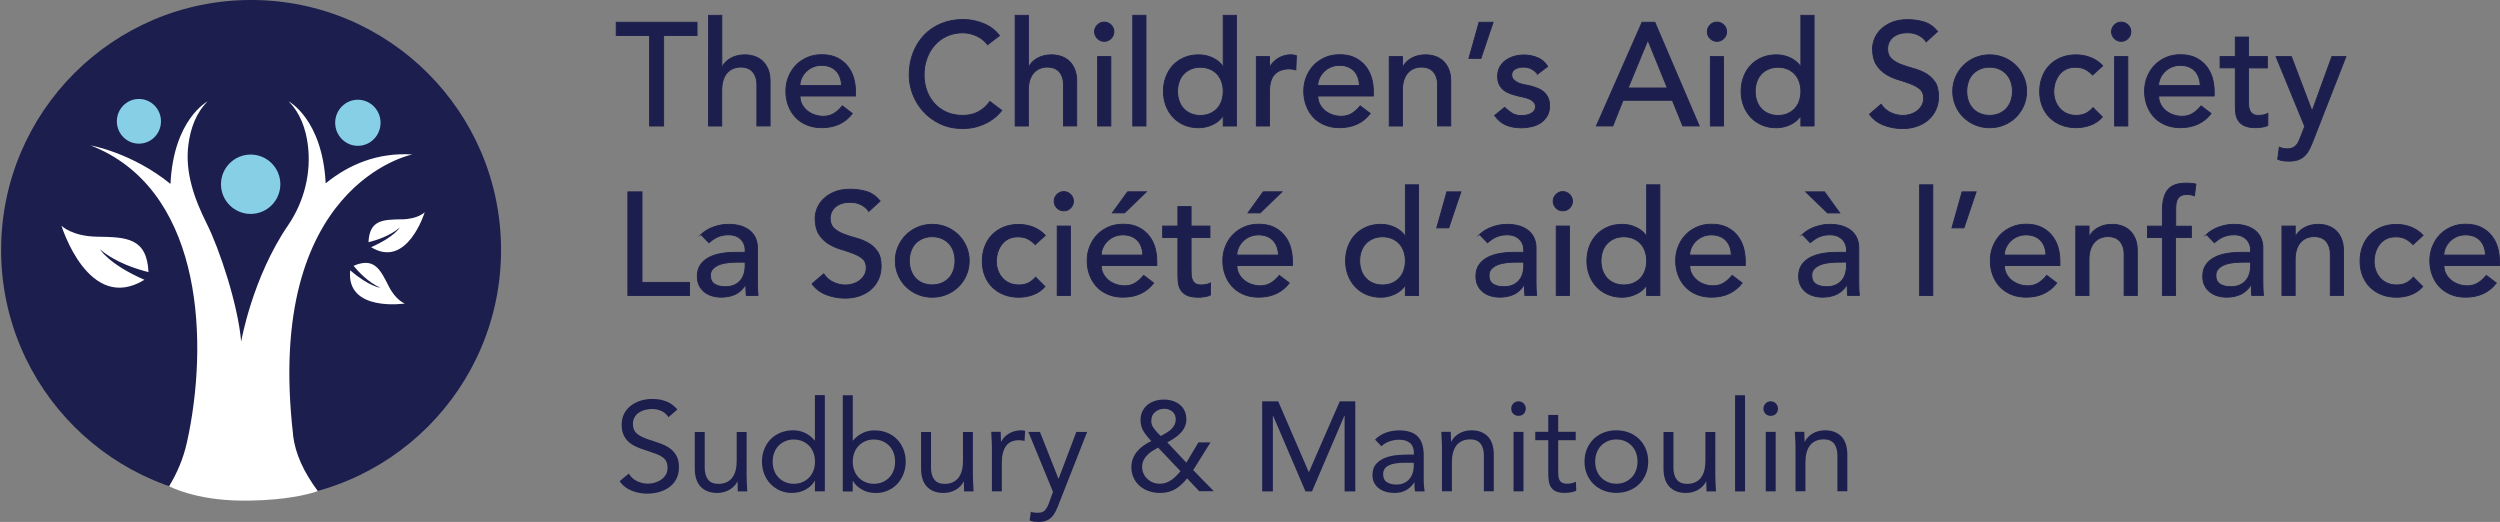 <?xml version="1.0" encoding="UTF-8"?><svg xmlns="http://www.w3.org/2000/svg" viewBox="0 0 357.95 74.73"><rect x="0" y="0" width="357.95" height="74.73" fill="#808080" stroke="none"/><defs><style>.c{fill:none;}.d{fill:#fff;}.e,.f{fill:#1c1e4d;}.g{fill:#87cfe5;}.f{stroke:#1c1e4d;stroke-miterlimit:10;stroke-width:.13px;}</style></defs><g id="a"><g><g><path class="f" d="M93.01,5.08h-4.78v-1.89h11.57v1.89h-4.78v12.96h-2.01V5.08Z"/><path class="f" d="M101.46,2.19h1.89v7.44h.04c.24-.53,.65-.96,1.24-1.29,.59-.33,1.26-.49,2.03-.49,.48,0,.93,.07,1.37,.22,.44,.15,.82,.37,1.15,.68,.33,.31,.59,.7,.79,1.18,.2,.48,.29,1.05,.29,1.71v6.39h-1.89v-5.87c0-.46-.06-.86-.19-1.18-.13-.33-.29-.59-.5-.8-.21-.2-.45-.35-.72-.44s-.56-.14-.85-.14c-.39,0-.75,.06-1.09,.19-.34,.13-.63,.33-.88,.6s-.45,.62-.59,1.04c-.14,.42-.21,.92-.21,1.49v5.12h-1.89V2.19Z"/><path class="f" d="M114.54,13.76c0,.43,.09,.83,.28,1.18,.19,.36,.44,.66,.74,.91,.31,.25,.66,.45,1.07,.59,.4,.14,.82,.21,1.26,.21,.59,0,1.1-.14,1.53-.41,.43-.27,.83-.63,1.19-1.08l1.43,1.09c-1.05,1.36-2.52,2.03-4.4,2.03-.78,0-1.49-.13-2.13-.4-.64-.27-1.17-.63-1.61-1.1-.44-.47-.78-1.02-1.02-1.66s-.36-1.32-.36-2.07,.13-1.43,.39-2.06c.26-.64,.61-1.19,1.07-1.66,.45-.47,1-.83,1.62-1.1s1.31-.4,2.05-.4c.88,0,1.62,.15,2.23,.46,.61,.31,1.11,.71,1.5,1.21,.39,.5,.67,1.05,.85,1.68,.17,.62,.26,1.25,.26,1.9v.67h-7.97Zm5.95-1.51c-.01-.42-.08-.8-.2-1.15-.12-.35-.3-.65-.53-.91-.24-.26-.53-.46-.89-.61s-.77-.22-1.25-.22-.88,.09-1.27,.26c-.38,.17-.71,.4-.98,.68-.27,.28-.47,.59-.62,.93-.15,.34-.22,.68-.22,1.02h5.95Z"/><path class="f" d="M141.42,6.4c-.42-.54-.95-.96-1.59-1.26-.64-.29-1.31-.44-1.99-.44-.84,0-1.6,.16-2.27,.47-.68,.31-1.26,.74-1.74,1.29-.48,.54-.86,1.18-1.12,1.92-.27,.73-.4,1.52-.4,2.36,0,.78,.13,1.52,.38,2.22s.61,1.31,1.09,1.84c.47,.53,1.05,.95,1.74,1.26,.68,.31,1.46,.46,2.33,.46s1.6-.17,2.24-.52c.64-.35,1.19-.84,1.64-1.47l1.7,1.28c-.11,.15-.31,.38-.59,.66-.28,.29-.65,.57-1.11,.86-.46,.29-1.02,.54-1.67,.75-.65,.22-1.4,.32-2.25,.32-1.17,0-2.23-.22-3.18-.67-.94-.45-1.75-1.03-2.41-1.76-.66-.73-1.17-1.55-1.52-2.46-.35-.92-.52-1.84-.52-2.78,0-1.15,.19-2.2,.57-3.18,.38-.97,.9-1.81,1.58-2.52,.68-.71,1.49-1.25,2.44-1.65,.95-.39,2-.59,3.14-.59,.98,0,1.94,.19,2.88,.57,.94,.38,1.72,.96,2.32,1.74l-1.68,1.28Z"/><path class="f" d="M145.36,2.19h1.89v7.44h.04c.24-.53,.65-.96,1.24-1.29,.59-.33,1.26-.49,2.03-.49,.48,0,.93,.07,1.37,.22,.44,.15,.82,.37,1.15,.68,.33,.31,.59,.7,.79,1.18,.2,.48,.29,1.05,.29,1.71v6.39h-1.89v-5.87c0-.46-.06-.86-.19-1.18-.13-.33-.29-.59-.5-.8-.21-.2-.45-.35-.72-.44s-.56-.14-.85-.14c-.39,0-.75,.06-1.09,.19-.34,.13-.63,.33-.88,.6s-.45,.62-.59,1.04c-.14,.42-.21,.92-.21,1.49v5.12h-1.89V2.19Z"/><path class="f" d="M156.72,4.54c0-.38,.14-.7,.41-.97s.6-.41,.97-.41,.7,.14,.98,.41c.27,.27,.41,.6,.41,.97s-.14,.7-.41,.97c-.27,.27-.6,.41-.98,.41s-.7-.14-.97-.41-.41-.6-.41-.97Zm.44,3.56h1.89v9.94h-1.89V8.1Z"/><path class="f" d="M162.19,2.19h1.89v15.85h-1.89V2.19Z"/><path class="f" d="M177.03,18.04h-1.89v-1.43h-.04c-.36,.53-.86,.94-1.5,1.24-.64,.29-1.29,.44-1.96,.44-.77,0-1.46-.13-2.09-.4-.62-.27-1.15-.64-1.59-1.11-.44-.47-.78-1.03-1.02-1.66-.24-.63-.36-1.31-.36-2.05s.12-1.43,.36-2.06c.24-.64,.58-1.19,1.02-1.66,.44-.47,.97-.83,1.59-1.1s1.32-.4,2.09-.4c.71,0,1.38,.15,2.01,.45,.63,.3,1.11,.71,1.45,1.23h.04V2.19h1.89v15.85Zm-5.16-1.51c.5,0,.96-.09,1.36-.26s.75-.41,1.03-.71c.28-.3,.5-.66,.65-1.09s.23-.89,.23-1.39-.08-.97-.23-1.39c-.15-.43-.37-.79-.65-1.09-.28-.3-.62-.54-1.03-.71-.41-.17-.86-.26-1.36-.26s-.96,.09-1.36,.26c-.41,.18-.75,.41-1.03,.71-.28,.3-.5,.66-.65,1.09-.15,.43-.23,.89-.23,1.39s.08,.97,.23,1.39,.37,.79,.65,1.09c.28,.3,.62,.54,1.03,.71,.41,.17,.86,.26,1.36,.26Z"/><path class="f" d="M179.88,8.1h1.89v1.53h.04c.13-.27,.29-.51,.5-.72s.44-.4,.7-.56c.26-.15,.54-.28,.85-.37,.31-.09,.61-.14,.92-.14s.59,.04,.84,.13l-.08,2.03c-.15-.04-.31-.08-.46-.1s-.31-.04-.46-.04c-.92,0-1.63,.26-2.12,.78-.49,.52-.73,1.32-.73,2.41v4.99h-1.89V8.1Z"/><path class="f" d="M188.69,13.76c0,.43,.09,.83,.28,1.18,.19,.36,.44,.66,.74,.91,.31,.25,.66,.45,1.07,.59,.4,.14,.82,.21,1.26,.21,.59,0,1.1-.14,1.53-.41,.43-.27,.83-.63,1.19-1.08l1.43,1.09c-1.05,1.36-2.52,2.03-4.4,2.03-.78,0-1.49-.13-2.13-.4-.64-.27-1.17-.63-1.61-1.1-.44-.47-.78-1.02-1.02-1.66s-.36-1.32-.36-2.07,.13-1.43,.39-2.06c.26-.64,.61-1.19,1.07-1.66,.45-.47,1-.83,1.62-1.1s1.31-.4,2.05-.4c.88,0,1.62,.15,2.23,.46,.61,.31,1.11,.71,1.5,1.21,.39,.5,.67,1.05,.85,1.68,.17,.62,.26,1.25,.26,1.9v.67h-7.97Zm5.95-1.51c-.01-.42-.08-.8-.2-1.15-.12-.35-.3-.65-.53-.91-.24-.26-.53-.46-.89-.61s-.77-.22-1.25-.22-.88,.09-1.27,.26c-.38,.17-.71,.4-.98,.68-.27,.28-.47,.59-.62,.93-.15,.34-.22,.68-.22,1.02h5.95Z"/><path class="f" d="M198.92,8.1h1.89v1.53h.04c.24-.53,.65-.96,1.24-1.29,.59-.33,1.26-.49,2.03-.49,.48,0,.93,.07,1.37,.22,.44,.15,.82,.37,1.15,.68,.33,.31,.59,.7,.79,1.18,.2,.48,.29,1.05,.29,1.71v6.39h-1.89v-5.87c0-.46-.06-.86-.19-1.18-.13-.33-.29-.59-.5-.8-.21-.2-.45-.35-.72-.44s-.56-.14-.85-.14c-.39,0-.75,.06-1.09,.19-.34,.13-.63,.33-.88,.6s-.45,.62-.59,1.04c-.14,.42-.21,.92-.21,1.49v5.12h-1.89V8.1Z"/><path class="f" d="M212.04,8.35h-1.72l1.45-5.16h2.01l-1.74,5.16Z"/><path class="f" d="M220.14,10.59c-.22-.28-.5-.51-.83-.7-.33-.19-.73-.28-1.21-.28-.45,0-.83,.09-1.16,.28-.33,.19-.49,.46-.49,.83,0,.29,.09,.53,.28,.71,.19,.18,.41,.33,.67,.44,.26,.11,.53,.2,.83,.25,.29,.06,.54,.11,.75,.15,.41,.1,.79,.22,1.14,.36,.36,.14,.66,.32,.92,.55,.26,.22,.46,.5,.61,.82,.15,.32,.22,.71,.22,1.17,0,.56-.12,1.04-.36,1.44-.24,.4-.55,.72-.92,.98-.38,.25-.81,.43-1.29,.54-.48,.11-.97,.17-1.46,.17-.82,0-1.55-.13-2.17-.38-.62-.25-1.18-.71-1.67-1.38l1.43-1.17c.31,.31,.65,.58,1.03,.82,.38,.24,.84,.36,1.38,.36,.24,0,.48-.02,.72-.07,.24-.05,.46-.13,.65-.23,.19-.1,.34-.24,.46-.4,.12-.16,.18-.35,.18-.56,0-.28-.09-.51-.26-.69s-.38-.33-.63-.43c-.24-.11-.5-.19-.78-.25-.27-.06-.51-.12-.72-.16-.41-.1-.79-.21-1.15-.33-.36-.13-.69-.29-.96-.5-.28-.21-.5-.48-.67-.8-.17-.32-.25-.72-.25-1.2,0-.52,.11-.97,.32-1.35,.22-.38,.5-.7,.86-.95,.36-.25,.76-.44,1.22-.57,.45-.13,.91-.19,1.37-.19,.67,0,1.31,.13,1.93,.38,.61,.25,1.1,.67,1.47,1.26l-1.47,1.11Z"/><path class="f" d="M235.12,3.19h1.82l6.35,14.84h-2.35l-1.49-3.67h-7.06l-1.47,3.67h-2.35l6.54-14.84Zm3.61,9.41l-2.77-6.81h-.04l-2.81,6.81h5.62Z"/><path class="f" d="M244.45,4.54c0-.38,.14-.7,.41-.97s.6-.41,.97-.41,.7,.14,.98,.41c.27,.27,.41,.6,.41,.97s-.14,.7-.41,.97c-.27,.27-.6,.41-.98,.41s-.7-.14-.97-.41-.41-.6-.41-.97Zm.44,3.56h1.89v9.94h-1.89V8.1Z"/><path class="f" d="M259.74,18.04h-1.89v-1.43h-.04c-.36,.53-.86,.94-1.5,1.24-.64,.29-1.29,.44-1.96,.44-.77,0-1.46-.13-2.09-.4-.62-.27-1.15-.64-1.59-1.11-.44-.47-.78-1.03-1.02-1.66-.24-.63-.36-1.31-.36-2.05s.12-1.43,.36-2.06c.24-.64,.58-1.19,1.02-1.66,.44-.47,.97-.83,1.59-1.1s1.32-.4,2.09-.4c.71,0,1.38,.15,2.01,.45,.63,.3,1.11,.71,1.45,1.23h.04V2.19h1.89v15.85Zm-5.16-1.51c.5,0,.96-.09,1.36-.26s.75-.41,1.03-.71c.28-.3,.5-.66,.65-1.09s.23-.89,.23-1.39-.08-.97-.23-1.39c-.15-.43-.37-.79-.65-1.09-.28-.3-.62-.54-1.03-.71-.41-.17-.86-.26-1.36-.26s-.96,.09-1.36,.26c-.41,.18-.75,.41-1.03,.71-.28,.3-.5,.66-.65,1.09-.15,.43-.23,.89-.23,1.39s.08,.97,.23,1.39,.37,.79,.65,1.09c.28,.3,.62,.54,1.03,.71,.41,.17,.86,.26,1.36,.26Z"/><path class="f" d="M269.34,14.93c.36,.54,.83,.95,1.39,1.21,.57,.26,1.15,.39,1.75,.39,.34,0,.68-.05,1.03-.16,.35-.1,.67-.26,.95-.47,.29-.21,.52-.47,.7-.78s.27-.66,.27-1.07c0-.57-.18-1.01-.55-1.31-.36-.3-.81-.55-1.35-.75-.54-.2-1.12-.4-1.76-.59-.64-.19-1.22-.45-1.76-.79-.54-.34-.99-.79-1.35-1.35-.36-.57-.55-1.33-.55-2.3,0-.43,.09-.89,.28-1.38,.19-.49,.49-.94,.89-1.34,.41-.41,.93-.75,1.56-1.02,.64-.27,1.4-.41,2.3-.41,.81,0,1.59,.11,2.33,.33,.74,.22,1.39,.68,1.95,1.36l-1.63,1.49c-.25-.39-.61-.71-1.07-.94-.46-.24-.99-.36-1.57-.36s-1.02,.07-1.39,.22c-.37,.15-.67,.34-.89,.57-.22,.23-.38,.48-.47,.74-.09,.27-.14,.51-.14,.73,0,.63,.18,1.11,.54,1.45,.36,.33,.81,.61,1.35,.82,.54,.21,1.12,.4,1.76,.57,.64,.17,1.22,.4,1.76,.7,.54,.3,.99,.71,1.35,1.22,.36,.51,.54,1.21,.54,2.11,0,.71-.14,1.36-.41,1.93s-.64,1.06-1.1,1.45c-.46,.39-1.01,.69-1.64,.9-.63,.21-1.3,.31-2.01,.31-.95,0-1.85-.17-2.7-.5-.85-.33-1.53-.85-2.03-1.55l1.66-1.43Z"/><path class="f" d="M279.59,13.07c0-.73,.14-1.4,.41-2.03s.65-1.18,1.12-1.66c.48-.47,1.03-.85,1.68-1.12,.64-.27,1.33-.41,2.08-.41s1.43,.14,2.08,.41c.64,.27,1.2,.65,1.68,1.12,.48,.48,.85,1.03,1.12,1.66s.41,1.31,.41,2.03-.14,1.41-.41,2.04c-.27,.64-.65,1.19-1.12,1.66-.48,.47-1.03,.84-1.68,1.11-.64,.27-1.33,.41-2.08,.41s-1.43-.14-2.08-.41c-.64-.27-1.2-.64-1.68-1.11-.48-.47-.85-1.02-1.12-1.66-.27-.64-.41-1.32-.41-2.04Zm2.01,0c0,.5,.08,.97,.23,1.39s.37,.79,.65,1.09c.28,.3,.62,.54,1.03,.71,.41,.17,.86,.26,1.36,.26s.96-.09,1.36-.26,.75-.41,1.03-.71c.28-.3,.5-.66,.65-1.09s.23-.89,.23-1.39-.08-.97-.23-1.39c-.15-.43-.37-.79-.65-1.09-.28-.3-.62-.54-1.03-.71-.41-.17-.86-.26-1.36-.26s-.96,.09-1.36,.26c-.41,.18-.75,.41-1.03,.71-.28,.3-.5,.66-.65,1.09-.15,.43-.23,.89-.23,1.39Z"/><path class="f" d="M299.63,10.74c-.35-.36-.72-.64-1.1-.83-.38-.19-.84-.28-1.37-.28s-.97,.09-1.35,.28c-.38,.19-.71,.45-.96,.78-.26,.33-.45,.71-.59,1.13-.13,.43-.2,.87-.2,1.33s.08,.9,.23,1.31,.37,.77,.65,1.08c.28,.31,.61,.55,1.01,.72,.39,.17,.83,.26,1.32,.26,.53,0,.99-.09,1.36-.28,.38-.19,.73-.46,1.05-.83l1.34,1.34c-.49,.55-1.06,.94-1.71,1.17-.65,.24-1.34,.36-2.06,.36-.77,0-1.47-.13-2.11-.38-.64-.25-1.18-.6-1.65-1.06-.46-.45-.82-1-1.07-1.63s-.38-1.34-.38-2.11,.13-1.47,.38-2.12,.6-1.2,1.06-1.66,1-.82,1.64-1.08c.64-.26,1.34-.39,2.13-.39,.73,0,1.42,.13,2.09,.39,.66,.26,1.24,.65,1.73,1.18l-1.43,1.3Z"/><path class="f" d="M302.33,4.54c0-.38,.14-.7,.41-.97s.6-.41,.97-.41,.7,.14,.98,.41c.27,.27,.41,.6,.41,.97s-.14,.7-.41,.97c-.27,.27-.6,.41-.98,.41s-.7-.14-.97-.41-.41-.6-.41-.97Zm.44,3.56h1.89v9.94h-1.89V8.1Z"/><path class="f" d="M309.08,13.76c0,.43,.09,.83,.28,1.18,.19,.36,.44,.66,.74,.91,.31,.25,.66,.45,1.07,.59,.4,.14,.82,.21,1.26,.21,.59,0,1.1-.14,1.53-.41,.43-.27,.83-.63,1.19-1.08l1.43,1.09c-1.05,1.36-2.52,2.03-4.4,2.03-.78,0-1.49-.13-2.13-.4-.64-.27-1.17-.63-1.61-1.1-.44-.47-.78-1.02-1.02-1.66s-.36-1.32-.36-2.07,.13-1.43,.39-2.06c.26-.64,.61-1.19,1.07-1.66,.45-.47,1-.83,1.62-1.1s1.31-.4,2.05-.4c.88,0,1.62,.15,2.23,.46,.61,.31,1.11,.71,1.5,1.21,.39,.5,.67,1.05,.85,1.68,.17,.62,.26,1.25,.26,1.9v.67h-7.97Zm5.95-1.51c-.01-.42-.08-.8-.2-1.15-.12-.35-.3-.65-.53-.91-.24-.26-.53-.46-.89-.61s-.77-.22-1.25-.22-.88,.09-1.27,.26c-.38,.17-.71,.4-.98,.68-.27,.28-.47,.59-.62,.93-.15,.34-.22,.68-.22,1.02h5.95Z"/><path class="f" d="M324.64,9.73h-2.7v4.51c0,.28,0,.56,.02,.83,.01,.27,.07,.52,.16,.73s.23,.39,.42,.52c.19,.13,.46,.2,.83,.2,.22,0,.45-.02,.69-.06,.24-.04,.45-.12,.65-.23v1.72c-.22,.13-.51,.21-.87,.26s-.63,.07-.83,.07c-.73,0-1.29-.1-1.69-.3-.4-.2-.69-.46-.88-.79-.19-.32-.3-.68-.34-1.08-.04-.4-.05-.8-.05-1.21v-5.18h-2.18v-1.63h2.18v-2.79h1.89v2.79h2.7v1.63Z"/><path class="f" d="M325.9,8.1h2.18l2.94,7.76h.04l2.82-7.76h2.01l-4.72,12.08c-.17,.43-.34,.83-.52,1.18-.18,.36-.4,.66-.65,.91-.25,.25-.55,.45-.91,.59s-.79,.21-1.3,.21c-.28,0-.56-.02-.85-.05-.29-.03-.56-.11-.82-.22l.23-1.72c.38,.15,.75,.23,1.12,.23,.29,0,.54-.04,.74-.12,.2-.08,.37-.19,.52-.34,.15-.15,.27-.32,.36-.51,.1-.2,.19-.42,.29-.67l.61-1.57-4.11-10Z"/><path class="f" d="M89.91,27.47h2.01v12.96h6.81v1.89h-8.83v-14.84Z"/><path class="f" d="M100.35,33.59c.53-.49,1.15-.86,1.85-1.1,.7-.25,1.4-.37,2.1-.37s1.35,.09,1.88,.27c.52,.18,.95,.43,1.29,.73,.34,.31,.58,.66,.74,1.06,.16,.4,.24,.81,.24,1.25v5.07c0,.35,0,.67,.02,.96,.01,.29,.03,.57,.06,.84h-1.68c-.04-.5-.06-1.01-.06-1.51h-.04c-.42,.64-.92,1.1-1.49,1.36-.57,.26-1.24,.4-1.99,.4-.46,0-.9-.06-1.32-.19-.42-.12-.79-.31-1.1-.57-.31-.25-.56-.56-.74-.93-.18-.37-.27-.8-.27-1.29,0-.64,.14-1.18,.43-1.61,.29-.43,.68-.79,1.17-1.06,.5-.27,1.08-.47,1.74-.59,.66-.12,1.37-.18,2.13-.18h1.38v-.42c0-.25-.05-.5-.15-.75-.1-.25-.24-.48-.44-.68-.2-.2-.44-.36-.73-.48-.29-.12-.64-.18-1.05-.18-.36,0-.68,.03-.95,.1-.27,.07-.52,.16-.74,.26-.22,.11-.43,.23-.61,.37s-.36,.27-.52,.4l-1.13-1.17Zm5.33,3.94c-.45,0-.91,.03-1.37,.07-.47,.05-.9,.14-1.28,.28-.38,.14-.7,.34-.94,.59-.25,.25-.37,.57-.37,.96,0,.57,.19,.99,.58,1.24,.38,.25,.9,.38,1.56,.38,.52,0,.96-.09,1.32-.26s.66-.4,.88-.68c.22-.28,.38-.59,.48-.93,.1-.34,.15-.68,.15-1.02v-.63h-1.01Z"/><path class="f" d="M117.94,39.21c.36,.54,.83,.95,1.39,1.21,.57,.26,1.15,.39,1.75,.39,.34,0,.68-.05,1.03-.16,.35-.1,.67-.26,.95-.47,.29-.21,.52-.47,.7-.78s.27-.66,.27-1.07c0-.57-.18-1.01-.55-1.31-.36-.3-.81-.55-1.35-.75-.54-.2-1.12-.4-1.76-.59-.64-.19-1.22-.45-1.76-.79-.54-.34-.99-.79-1.35-1.35-.36-.57-.55-1.33-.55-2.3,0-.43,.09-.89,.28-1.38,.19-.49,.49-.94,.89-1.34,.41-.41,.93-.75,1.56-1.02,.64-.27,1.4-.41,2.3-.41,.81,0,1.59,.11,2.33,.33,.74,.22,1.39,.68,1.95,1.36l-1.63,1.49c-.25-.39-.61-.71-1.07-.94-.46-.24-.99-.36-1.57-.36s-1.02,.07-1.39,.22c-.37,.15-.67,.34-.89,.57-.22,.23-.38,.48-.47,.74-.09,.27-.14,.51-.14,.73,0,.63,.18,1.11,.54,1.45,.36,.33,.81,.61,1.35,.82,.54,.21,1.12,.4,1.76,.57,.64,.17,1.22,.4,1.76,.7,.54,.3,.99,.71,1.35,1.22,.36,.51,.54,1.21,.54,2.11,0,.71-.14,1.36-.41,1.93s-.64,1.06-1.1,1.45c-.46,.39-1.01,.69-1.64,.9-.63,.21-1.3,.31-2.01,.31-.95,0-1.85-.17-2.7-.5-.85-.33-1.53-.85-2.03-1.55l1.66-1.43Z"/><path class="f" d="M128.19,37.34c0-.73,.14-1.4,.41-2.03s.65-1.18,1.12-1.66c.48-.47,1.03-.85,1.68-1.12,.64-.27,1.33-.41,2.08-.41s1.43,.14,2.08,.41c.64,.27,1.2,.65,1.68,1.12,.48,.48,.85,1.03,1.12,1.66s.41,1.31,.41,2.03-.14,1.41-.41,2.04c-.27,.64-.65,1.19-1.12,1.66-.48,.47-1.03,.84-1.68,1.11-.64,.27-1.33,.41-2.08,.41s-1.43-.14-2.08-.41c-.64-.27-1.2-.64-1.68-1.11-.48-.47-.85-1.02-1.12-1.66-.27-.64-.41-1.32-.41-2.04Zm2.01,0c0,.5,.08,.97,.23,1.39s.37,.79,.65,1.09c.28,.3,.62,.54,1.03,.71,.41,.17,.86,.26,1.36,.26s.96-.09,1.36-.26,.75-.41,1.03-.71c.28-.3,.5-.66,.65-1.09s.23-.89,.23-1.39-.08-.97-.23-1.39c-.15-.43-.37-.79-.65-1.09-.28-.3-.62-.54-1.03-.71-.41-.17-.86-.26-1.36-.26s-.96,.09-1.36,.26c-.41,.18-.75,.41-1.03,.71-.28,.3-.5,.66-.65,1.09-.15,.43-.23,.89-.23,1.39Z"/><path class="f" d="M148.23,35.02c-.35-.36-.72-.64-1.1-.83-.38-.19-.84-.28-1.37-.28s-.97,.09-1.35,.28c-.38,.19-.71,.45-.96,.78-.26,.33-.45,.71-.59,1.13-.13,.43-.2,.87-.2,1.33s.08,.9,.23,1.31,.37,.77,.65,1.08c.28,.31,.61,.55,1.01,.72,.39,.17,.83,.26,1.32,.26,.53,0,.99-.09,1.36-.28,.38-.19,.73-.46,1.05-.83l1.34,1.34c-.49,.55-1.06,.94-1.71,1.17-.65,.24-1.34,.36-2.06,.36-.77,0-1.47-.13-2.11-.38-.64-.25-1.18-.6-1.65-1.06-.46-.45-.82-1-1.07-1.63s-.38-1.34-.38-2.11,.13-1.47,.38-2.12,.6-1.2,1.06-1.66,1-.82,1.64-1.08c.64-.26,1.34-.39,2.13-.39,.73,0,1.42,.13,2.09,.39,.66,.26,1.24,.65,1.73,1.18l-1.43,1.3Z"/><path class="f" d="M150.93,28.81c0-.38,.14-.7,.41-.97s.6-.41,.97-.41,.7,.14,.98,.41c.27,.27,.41,.6,.41,.97s-.14,.7-.41,.97c-.27,.27-.6,.41-.98,.41s-.7-.14-.97-.41-.41-.6-.41-.97Zm.44,3.56h1.89v9.94h-1.89v-9.94Z"/><path class="f" d="M157.68,38.03c0,.43,.09,.83,.28,1.18,.19,.36,.44,.66,.74,.91,.31,.25,.66,.45,1.07,.59,.4,.14,.82,.21,1.26,.21,.59,0,1.1-.14,1.53-.41,.43-.27,.83-.63,1.19-1.08l1.43,1.09c-1.05,1.36-2.52,2.03-4.4,2.03-.78,0-1.49-.13-2.13-.4-.64-.27-1.17-.63-1.61-1.1-.44-.47-.78-1.02-1.02-1.66s-.36-1.32-.36-2.07,.13-1.43,.39-2.06c.26-.64,.61-1.19,1.07-1.66,.45-.47,1-.83,1.62-1.1s1.31-.4,2.05-.4c.88,0,1.62,.15,2.23,.46,.61,.31,1.11,.71,1.5,1.21,.39,.5,.67,1.05,.85,1.68,.17,.62,.26,1.25,.26,1.9v.67h-7.97Zm5.95-1.51c-.01-.42-.08-.8-.2-1.15-.12-.35-.3-.65-.53-.91-.24-.26-.53-.46-.89-.61s-.77-.22-1.25-.22-.88,.09-1.27,.26c-.38,.17-.71,.4-.98,.68-.27,.28-.47,.59-.62,.93-.15,.34-.22,.68-.22,1.02h5.95Zm-2.18-9.06h2.68l-3.12,3.02h-1.74l2.18-3.02Z"/><path class="f" d="M173.24,34.01h-2.7v4.51c0,.28,0,.56,.02,.83,.01,.27,.07,.52,.16,.73s.23,.39,.42,.52c.19,.13,.46,.2,.83,.2,.22,0,.45-.02,.69-.06,.24-.04,.45-.12,.65-.23v1.72c-.22,.13-.51,.21-.87,.26s-.63,.07-.83,.07c-.73,0-1.29-.1-1.69-.3-.4-.2-.69-.46-.88-.79-.19-.32-.3-.68-.34-1.08-.04-.4-.05-.8-.05-1.21v-5.18h-2.18v-1.63h2.18v-2.79h1.89v2.79h2.7v1.63Z"/><path class="f" d="M177.1,38.03c0,.43,.09,.83,.28,1.18,.19,.36,.44,.66,.74,.91,.31,.25,.66,.45,1.07,.59,.4,.14,.82,.21,1.26,.21,.59,0,1.1-.14,1.53-.41,.43-.27,.83-.63,1.19-1.08l1.43,1.09c-1.05,1.36-2.52,2.03-4.4,2.03-.78,0-1.49-.13-2.13-.4-.64-.27-1.17-.63-1.61-1.1-.44-.47-.78-1.02-1.02-1.66s-.36-1.32-.36-2.07,.13-1.43,.39-2.06c.26-.64,.61-1.19,1.07-1.66,.45-.47,1-.83,1.62-1.1s1.31-.4,2.05-.4c.88,0,1.62,.15,2.23,.46,.61,.31,1.11,.71,1.5,1.21,.39,.5,.67,1.05,.85,1.68,.17,.62,.26,1.25,.26,1.9v.67h-7.97Zm5.95-1.51c-.01-.42-.08-.8-.2-1.15-.12-.35-.3-.65-.53-.91-.24-.26-.53-.46-.89-.61s-.77-.22-1.25-.22-.88,.09-1.27,.26c-.38,.17-.71,.4-.98,.68-.27,.28-.47,.59-.62,.93-.15,.34-.22,.68-.22,1.02h5.95Zm-2.18-9.06h2.68l-3.12,3.02h-1.74l2.18-3.02Z"/><path class="f" d="M203.11,42.31h-1.89v-1.43h-.04c-.36,.53-.86,.94-1.5,1.24-.64,.29-1.29,.44-1.96,.44-.77,0-1.46-.13-2.09-.4-.62-.27-1.15-.64-1.59-1.11-.44-.47-.78-1.03-1.02-1.66-.24-.63-.36-1.31-.36-2.05s.12-1.43,.36-2.06c.24-.64,.58-1.19,1.02-1.66,.44-.47,.97-.83,1.59-1.1s1.32-.4,2.09-.4c.71,0,1.38,.15,2.01,.45,.63,.3,1.11,.71,1.45,1.23h.04v-7.34h1.89v15.85Zm-5.16-1.51c.5,0,.96-.09,1.36-.26s.75-.41,1.03-.71c.28-.3,.5-.66,.65-1.09s.23-.89,.23-1.39-.08-.97-.23-1.39c-.15-.43-.37-.79-.65-1.09-.28-.3-.62-.54-1.03-.71-.41-.17-.86-.26-1.36-.26s-.96,.09-1.36,.26c-.41,.18-.75,.41-1.03,.71-.28,.3-.5,.66-.65,1.09-.15,.43-.23,.89-.23,1.39s.08,.97,.23,1.39,.37,.79,.65,1.09c.28,.3,.62,.54,1.03,.71,.41,.17,.86,.26,1.36,.26Z"/><path class="f" d="M207.43,32.63h-1.72l1.45-5.16h2.01l-1.74,5.16Z"/><path class="f" d="M211.83,33.59c.53-.49,1.15-.86,1.85-1.1,.7-.25,1.4-.37,2.1-.37s1.35,.09,1.88,.27c.52,.18,.95,.43,1.29,.73,.34,.31,.58,.66,.74,1.06,.16,.4,.24,.81,.24,1.25v5.07c0,.35,0,.67,.02,.96,.01,.29,.03,.57,.06,.84h-1.68c-.04-.5-.06-1.01-.06-1.51h-.04c-.42,.64-.92,1.1-1.49,1.36-.57,.26-1.24,.4-1.99,.4-.46,0-.9-.06-1.32-.19-.42-.12-.79-.31-1.1-.57-.31-.25-.56-.56-.74-.93-.18-.37-.27-.8-.27-1.29,0-.64,.14-1.18,.43-1.61,.29-.43,.68-.79,1.17-1.06,.5-.27,1.08-.47,1.74-.59,.66-.12,1.37-.18,2.13-.18h1.38v-.42c0-.25-.05-.5-.15-.75-.1-.25-.24-.48-.44-.68-.2-.2-.44-.36-.73-.48-.29-.12-.64-.18-1.05-.18-.36,0-.68,.03-.95,.1-.27,.07-.52,.16-.74,.26-.22,.11-.43,.23-.61,.37s-.36,.27-.52,.4l-1.13-1.17Zm5.33,3.94c-.45,0-.91,.03-1.37,.07-.47,.05-.9,.14-1.28,.28-.38,.14-.7,.34-.94,.59-.25,.25-.37,.57-.37,.96,0,.57,.19,.99,.58,1.24,.38,.25,.9,.38,1.56,.38,.52,0,.96-.09,1.32-.26s.66-.4,.88-.68c.22-.28,.38-.59,.48-.93,.1-.34,.15-.68,.15-1.02v-.63h-1.01Z"/><path class="f" d="M222.38,28.81c0-.38,.14-.7,.41-.97s.6-.41,.97-.41,.7,.14,.98,.41c.27,.27,.41,.6,.41,.97s-.14,.7-.41,.97c-.27,.27-.6,.41-.98,.41s-.7-.14-.97-.41-.41-.6-.41-.97Zm.44,3.56h1.89v9.94h-1.89v-9.94Z"/><path class="f" d="M237.66,42.31h-1.89v-1.43h-.04c-.36,.53-.86,.94-1.5,1.24-.64,.29-1.29,.44-1.96,.44-.77,0-1.46-.13-2.09-.4-.62-.27-1.15-.64-1.59-1.11-.44-.47-.78-1.03-1.02-1.66-.24-.63-.36-1.31-.36-2.05s.12-1.43,.36-2.06c.24-.64,.58-1.19,1.02-1.66,.44-.47,.97-.83,1.59-1.1s1.32-.4,2.09-.4c.71,0,1.38,.15,2.01,.45,.63,.3,1.11,.71,1.45,1.23h.04v-7.34h1.89v15.85Zm-5.16-1.51c.5,0,.96-.09,1.36-.26s.75-.41,1.03-.71c.28-.3,.5-.66,.65-1.09s.23-.89,.23-1.39-.08-.97-.23-1.39c-.15-.43-.37-.79-.65-1.09-.28-.3-.62-.54-1.03-.71-.41-.17-.86-.26-1.36-.26s-.96,.09-1.36,.26c-.41,.18-.75,.41-1.03,.71-.28,.3-.5,.66-.65,1.09-.15,.43-.23,.89-.23,1.39s.08,.97,.23,1.39,.37,.79,.65,1.09c.28,.3,.62,.54,1.03,.71,.41,.17,.86,.26,1.36,.26Z"/><path class="f" d="M241.94,38.03c0,.43,.09,.83,.28,1.18,.19,.36,.44,.66,.74,.91,.31,.25,.66,.45,1.07,.59,.4,.14,.82,.21,1.26,.21,.59,0,1.1-.14,1.53-.41,.43-.27,.83-.63,1.19-1.08l1.43,1.09c-1.05,1.36-2.52,2.03-4.4,2.03-.78,0-1.49-.13-2.13-.4-.64-.27-1.17-.63-1.61-1.1-.44-.47-.78-1.02-1.02-1.66s-.36-1.32-.36-2.07,.13-1.43,.39-2.06c.26-.64,.61-1.19,1.07-1.66,.45-.47,1-.83,1.62-1.1s1.31-.4,2.05-.4c.88,0,1.62,.15,2.23,.46,.61,.31,1.11,.71,1.5,1.21,.39,.5,.67,1.05,.85,1.68,.17,.62,.26,1.25,.26,1.9v.67h-7.97Zm5.95-1.51c-.01-.42-.08-.8-.2-1.15-.12-.35-.3-.65-.53-.91-.24-.26-.53-.46-.89-.61s-.77-.22-1.25-.22-.88,.09-1.27,.26c-.38,.17-.71,.4-.98,.68-.27,.28-.47,.59-.62,.93-.15,.34-.22,.68-.22,1.02h5.95Z"/><path class="f" d="M258.04,33.59c.53-.49,1.15-.86,1.85-1.1,.7-.25,1.4-.37,2.1-.37s1.35,.09,1.88,.27c.52,.18,.95,.43,1.29,.73,.34,.31,.58,.66,.74,1.06,.16,.4,.24,.81,.24,1.25v5.07c0,.35,0,.67,.02,.96,.01,.29,.03,.57,.06,.84h-1.68c-.04-.5-.06-1.01-.06-1.51h-.04c-.42,.64-.92,1.1-1.49,1.36-.57,.26-1.24,.4-1.99,.4-.46,0-.9-.06-1.32-.19-.42-.12-.79-.31-1.1-.57-.31-.25-.56-.56-.74-.93-.18-.37-.27-.8-.27-1.29,0-.64,.14-1.18,.43-1.61,.29-.43,.68-.79,1.17-1.06,.5-.27,1.08-.47,1.74-.59,.66-.12,1.37-.18,2.13-.18h1.38v-.42c0-.25-.05-.5-.15-.75-.1-.25-.24-.48-.44-.68-.2-.2-.44-.36-.73-.48-.29-.12-.64-.18-1.05-.18-.36,0-.68,.03-.95,.1-.27,.07-.52,.16-.74,.26-.22,.11-.43,.23-.61,.37s-.36,.27-.52,.4l-1.13-1.17Zm5.37-3.1h-1.74l-3.12-3.02h2.68l2.18,3.02Zm-.04,7.04c-.45,0-.91,.03-1.37,.07-.47,.05-.9,.14-1.28,.28-.38,.14-.7,.34-.94,.59-.25,.25-.37,.57-.37,.96,0,.57,.19,.99,.58,1.24,.38,.25,.9,.38,1.56,.38,.52,0,.96-.09,1.32-.26s.66-.4,.88-.68c.22-.28,.38-.59,.48-.93,.1-.34,.15-.68,.15-1.02v-.63h-1.01Z"/><path class="f" d="M274.85,26.46h1.89v15.85h-1.89v-15.85Z"/><path class="f" d="M281.2,32.63h-1.72l1.45-5.16h2.01l-1.74,5.16Z"/><path class="f" d="M286.99,38.03c0,.43,.09,.83,.28,1.18,.19,.36,.44,.66,.74,.91,.31,.25,.66,.45,1.07,.59,.4,.14,.82,.21,1.26,.21,.59,0,1.1-.14,1.53-.41,.43-.27,.83-.63,1.19-1.08l1.43,1.09c-1.05,1.36-2.52,2.03-4.4,2.03-.78,0-1.49-.13-2.13-.4-.64-.27-1.17-.63-1.61-1.1-.44-.47-.78-1.02-1.02-1.66s-.36-1.32-.36-2.07,.13-1.43,.39-2.06c.26-.64,.61-1.19,1.07-1.66,.45-.47,1-.83,1.62-1.1s1.31-.4,2.05-.4c.88,0,1.62,.15,2.23,.46,.61,.31,1.11,.71,1.5,1.21,.39,.5,.67,1.05,.85,1.68,.17,.62,.26,1.25,.26,1.9v.67h-7.97Zm5.95-1.51c-.01-.42-.08-.8-.2-1.15-.12-.35-.3-.65-.53-.91-.24-.26-.53-.46-.89-.61s-.77-.22-1.25-.22-.88,.09-1.27,.26c-.38,.17-.71,.4-.98,.68-.27,.28-.47,.59-.62,.93-.15,.34-.22,.68-.22,1.02h5.95Z"/><path class="f" d="M297.22,32.37h1.89v1.53h.04c.24-.53,.65-.96,1.24-1.29,.59-.33,1.26-.49,2.03-.49,.48,0,.93,.07,1.37,.22,.44,.15,.82,.37,1.15,.68,.33,.31,.59,.7,.79,1.18,.2,.48,.29,1.05,.29,1.71v6.39h-1.89v-5.87c0-.46-.06-.86-.19-1.18-.13-.33-.29-.59-.5-.8-.21-.2-.45-.35-.72-.44s-.56-.14-.85-.14c-.39,0-.75,.06-1.09,.19-.34,.13-.63,.33-.88,.6s-.45,.62-.59,1.04c-.14,.42-.21,.92-.21,1.49v5.12h-1.89v-9.94Z"/><path class="f" d="M309.61,34.01h-2.14v-1.63h2.14v-2.22c0-1.33,.25-2.32,.77-2.97,.51-.65,1.39-.97,2.63-.97,.21,0,.43,0,.66,.02,.23,.01,.48,.06,.74,.12l-.21,1.68c-.18-.07-.36-.12-.52-.15-.17-.03-.35-.04-.55-.04-.35,0-.63,.05-.84,.16-.21,.1-.37,.25-.49,.45-.12,.2-.2,.43-.23,.7-.04,.27-.05,.58-.05,.93v2.29h2.24v1.63h-2.26v8.3h-1.89v-8.3Z"/><path class="f" d="M315.9,33.59c.53-.49,1.15-.86,1.85-1.1,.7-.25,1.4-.37,2.1-.37s1.35,.09,1.88,.27c.52,.18,.95,.43,1.29,.73,.34,.31,.58,.66,.74,1.06,.16,.4,.24,.81,.24,1.25v5.07c0,.35,0,.67,.02,.96,.01,.29,.03,.57,.06,.84h-1.68c-.04-.5-.06-1.01-.06-1.51h-.04c-.42,.64-.92,1.1-1.49,1.36-.57,.26-1.24,.4-1.99,.4-.46,0-.9-.06-1.32-.19-.42-.12-.79-.31-1.1-.57-.31-.25-.56-.56-.74-.93-.18-.37-.27-.8-.27-1.29,0-.64,.14-1.18,.43-1.61,.29-.43,.68-.79,1.17-1.06,.5-.27,1.08-.47,1.74-.59,.66-.12,1.37-.18,2.13-.18h1.38v-.42c0-.25-.05-.5-.15-.75-.1-.25-.24-.48-.44-.68-.2-.2-.44-.36-.73-.48-.29-.12-.64-.18-1.05-.18-.36,0-.68,.03-.95,.1-.27,.07-.52,.16-.74,.26-.22,.11-.43,.23-.61,.37s-.36,.27-.52,.4l-1.13-1.17Zm5.33,3.94c-.45,0-.91,.03-1.37,.07-.47,.05-.9,.14-1.28,.28-.38,.14-.7,.34-.94,.59-.25,.25-.37,.57-.37,.96,0,.57,.19,.99,.58,1.24,.38,.25,.9,.38,1.56,.38,.52,0,.96-.09,1.32-.26s.66-.4,.88-.68c.22-.28,.38-.59,.48-.93,.1-.34,.15-.68,.15-1.02v-.63h-1.01Z"/><path class="f" d="M326.74,32.37h1.89v1.53h.04c.24-.53,.65-.96,1.24-1.29,.59-.33,1.26-.49,2.03-.49,.48,0,.93,.07,1.37,.22,.44,.15,.82,.37,1.15,.68,.33,.31,.59,.7,.79,1.18,.2,.48,.29,1.05,.29,1.71v6.39h-1.89v-5.87c0-.46-.06-.86-.19-1.18-.13-.33-.29-.59-.5-.8-.21-.2-.45-.35-.72-.44s-.56-.14-.85-.14c-.39,0-.75,.06-1.09,.19-.34,.13-.63,.33-.88,.6s-.45,.62-.59,1.04c-.14,.42-.21,.92-.21,1.49v5.12h-1.89v-9.94Z"/><path class="f" d="M345.5,35.02c-.35-.36-.72-.64-1.1-.83-.38-.19-.84-.28-1.37-.28s-.97,.09-1.35,.28c-.38,.19-.71,.45-.96,.78-.26,.33-.45,.71-.59,1.13-.13,.43-.2,.87-.2,1.33s.08,.9,.23,1.31,.37,.77,.65,1.08c.28,.31,.61,.55,1.01,.72,.39,.17,.83,.26,1.32,.26,.53,0,.99-.09,1.36-.28,.38-.19,.73-.46,1.05-.83l1.34,1.34c-.49,.55-1.06,.94-1.71,1.17-.65,.24-1.34,.36-2.06,.36-.77,0-1.47-.13-2.11-.38-.64-.25-1.18-.6-1.65-1.06-.46-.45-.82-1-1.07-1.63s-.38-1.34-.38-2.11,.13-1.47,.38-2.12,.6-1.2,1.06-1.66,1-.82,1.64-1.08c.64-.26,1.34-.39,2.13-.39,.73,0,1.42,.13,2.09,.39,.66,.26,1.24,.65,1.73,1.18l-1.43,1.3Z"/><path class="f" d="M349.92,38.03c0,.43,.09,.83,.28,1.18,.19,.36,.44,.66,.74,.91,.31,.25,.66,.45,1.07,.59,.4,.14,.82,.21,1.26,.21,.59,0,1.1-.14,1.53-.41,.43-.27,.83-.63,1.19-1.08l1.43,1.09c-1.05,1.36-2.52,2.03-4.4,2.03-.78,0-1.49-.13-2.13-.4-.64-.27-1.17-.63-1.61-1.1-.44-.47-.78-1.02-1.02-1.66s-.36-1.32-.36-2.07,.13-1.43,.39-2.06c.26-.64,.61-1.19,1.07-1.66,.45-.47,1-.83,1.62-1.1s1.31-.4,2.05-.4c.88,0,1.62,.15,2.23,.46,.61,.31,1.11,.71,1.5,1.21,.39,.5,.67,1.05,.85,1.68,.17,.62,.26,1.25,.26,1.9v.67h-7.97Zm5.95-1.51c-.01-.42-.08-.8-.2-1.15-.12-.35-.3-.65-.53-.91-.24-.26-.53-.46-.89-.61s-.77-.22-1.25-.22-.88,.09-1.27,.26c-.38,.17-.71,.4-.98,.68-.27,.28-.47,.59-.62,.93-.15,.34-.22,.68-.22,1.02h5.95Z"/></g><g><path class="e" d="M95.72,59.74c-.26-.41-.6-.71-1.02-.9-.43-.19-.87-.28-1.33-.28-.34,0-.67,.04-1,.13-.33,.08-.62,.21-.88,.38-.26,.17-.47,.39-.63,.67-.16,.28-.24,.61-.24,.98,0,.29,.05,.55,.14,.77,.09,.22,.24,.43,.45,.61,.21,.18,.49,.35,.84,.51,.35,.16,.78,.32,1.29,.47,.5,.16,.98,.33,1.45,.51,.47,.18,.88,.41,1.24,.69,.36,.28,.64,.63,.86,1.05s.32,.94,.32,1.58-.13,1.2-.38,1.68-.59,.87-1.01,1.17-.9,.54-1.45,.69c-.55,.15-1.11,.23-1.69,.23-.38,0-.75-.03-1.13-.1-.38-.07-.74-.17-1.08-.31-.35-.14-.67-.32-.97-.55-.3-.22-.56-.5-.78-.83l1.31-1.08c.28,.47,.67,.83,1.17,1.08,.5,.24,1.03,.36,1.58,.36,.33,0,.66-.05,.99-.15,.33-.1,.63-.24,.9-.43,.27-.19,.49-.42,.66-.7,.17-.28,.25-.6,.25-.96,0-.4-.07-.73-.2-.97-.13-.25-.34-.46-.62-.65-.28-.18-.63-.35-1.06-.49-.43-.15-.92-.32-1.49-.51-.46-.15-.89-.31-1.27-.5-.39-.19-.73-.42-1.01-.69s-.51-.6-.67-.98-.25-.84-.25-1.38c0-.62,.12-1.16,.36-1.62,.24-.46,.57-.85,.98-1.16,.41-.31,.88-.54,1.4-.7,.52-.16,1.07-.24,1.64-.24,.73,0,1.39,.11,1.99,.34s1.14,.62,1.61,1.17l-1.26,1.09Z"/><path class="e" d="M106.91,68.34c0,.39,.01,.75,.04,1.09,.02,.34,.04,.65,.04,.93h-1.35c0-.23,0-.46-.02-.69-.01-.23-.02-.47-.02-.71h-.04c-.1,.21-.23,.41-.41,.6-.18,.19-.39,.37-.63,.52-.24,.15-.52,.27-.82,.36-.3,.09-.63,.14-.98,.14-.56,0-1.04-.08-1.45-.25-.41-.17-.74-.41-1.01-.71-.27-.3-.46-.67-.59-1.1s-.19-.9-.19-1.41v-5.26h1.42v5.12c0,.72,.16,1.28,.47,1.69,.32,.41,.81,.62,1.48,.62,.46,0,.86-.08,1.19-.24,.33-.16,.61-.38,.82-.67,.21-.29,.37-.64,.47-1.04,.1-.4,.15-.84,.15-1.33v-4.15h1.42v6.5Z"/><path class="e" d="M116.69,68.85h-.04c-.27,.49-.69,.9-1.27,1.23s-1.25,.5-2.01,.5c-.59,0-1.15-.11-1.68-.34s-.97-.54-1.36-.94c-.38-.4-.68-.87-.9-1.42-.22-.55-.33-1.14-.33-1.79s.11-1.24,.33-1.78c.22-.55,.52-1.02,.91-1.42,.39-.4,.86-.71,1.41-.94,.55-.22,1.16-.34,1.83-.34,.62,0,1.19,.13,1.7,.38,.52,.25,.97,.61,1.36,1.07h.04v-6.48h1.42v13.77h-1.42v-1.51Zm0-2.75c0-.45-.07-.86-.21-1.25-.14-.38-.34-.72-.61-1s-.59-.51-.96-.67c-.37-.16-.79-.25-1.25-.25s-.88,.08-1.25,.25c-.37,.16-.69,.39-.96,.67s-.47,.62-.61,1c-.14,.38-.21,.8-.21,1.25s.07,.87,.21,1.25c.14,.38,.34,.72,.61,1s.59,.51,.96,.67c.37,.16,.79,.25,1.25,.25s.88-.08,1.25-.25c.37-.16,.69-.39,.96-.67s.47-.62,.61-1c.14-.38,.21-.8,.21-1.25Z"/><path class="e" d="M120.68,56.59h1.42v6.48h.04c.39-.46,.84-.82,1.36-1.07,.52-.25,1.08-.38,1.7-.38,.67,0,1.28,.11,1.83,.34,.55,.22,1.02,.54,1.41,.94,.39,.4,.69,.87,.91,1.42,.22,.55,.33,1.14,.33,1.78s-.11,1.24-.33,1.79c-.22,.55-.52,1.02-.9,1.42-.38,.4-.83,.71-1.36,.94s-1.08,.34-1.68,.34c-.77,0-1.44-.17-2.01-.5s-1-.74-1.27-1.23h-.04v1.51h-1.42v-13.77Zm1.42,9.51c0,.45,.07,.87,.21,1.25s.34,.72,.61,1c.27,.29,.59,.51,.96,.67,.37,.16,.79,.25,1.25,.25s.88-.08,1.25-.25c.37-.16,.69-.39,.96-.67s.47-.62,.61-1c.14-.38,.21-.8,.21-1.25s-.07-.86-.21-1.25c-.14-.38-.34-.72-.61-1s-.59-.51-.96-.67c-.37-.16-.79-.25-1.25-.25s-.88,.08-1.25,.25c-.37,.16-.69,.39-.96,.67-.27,.29-.47,.62-.61,1s-.21,.8-.21,1.25Z"/><path class="e" d="M139.31,68.34c0,.39,.01,.75,.04,1.09,.02,.34,.04,.65,.04,.93h-1.35c0-.23,0-.46-.02-.69-.01-.23-.02-.47-.02-.71h-.04c-.1,.21-.23,.41-.41,.6-.18,.19-.39,.37-.63,.52-.24,.15-.52,.27-.82,.36-.3,.09-.63,.14-.98,.14-.56,0-1.04-.08-1.45-.25-.41-.17-.74-.41-1.01-.71-.27-.3-.46-.67-.59-1.1s-.19-.9-.19-1.41v-5.26h1.42v5.12c0,.72,.16,1.28,.47,1.69,.32,.41,.81,.62,1.48,.62,.46,0,.86-.08,1.19-.24,.33-.16,.61-.38,.82-.67,.21-.29,.37-.64,.47-1.04,.1-.4,.15-.84,.15-1.33v-4.15h1.42v6.5Z"/><path class="e" d="M142.01,63.85c0-.39-.01-.75-.04-1.09-.02-.34-.04-.65-.04-.93h1.35c0,.23,0,.46,.02,.69,.01,.23,.02,.47,.02,.71h.04c.1-.21,.23-.41,.41-.6,.18-.19,.39-.37,.63-.52,.24-.15,.52-.27,.82-.36,.3-.09,.63-.14,.98-.14,.1,0,.19,0,.29,.02s.19,.04,.29,.07l-.09,1.44c-.24-.07-.5-.11-.76-.11-.87,0-1.51,.28-1.9,.85-.39,.57-.59,1.34-.59,2.32v4.15h-1.42v-6.5Z"/><path class="e" d="M151.55,72.31c-.15,.36-.29,.69-.45,.99-.15,.3-.33,.55-.55,.77-.21,.21-.47,.38-.77,.49-.3,.12-.66,.17-1.08,.17-.21,0-.42-.01-.65-.04s-.43-.08-.63-.18l.18-1.24c.15,.06,.3,.1,.46,.12,.16,.02,.34,.03,.55,.03,.46,0,.8-.13,1.02-.38,.22-.25,.41-.6,.56-1.02l.58-1.6-3.53-8.58h1.66l2.64,6.68h.04l2.53-6.68h1.55l-4.12,10.47Z"/><path class="e" d="M169.96,68.5c-.52,.66-1.08,1.17-1.68,1.53-.6,.36-1.32,.55-2.19,.55-.55,0-1.07-.08-1.57-.25s-.93-.4-1.3-.72c-.37-.32-.67-.7-.89-1.16s-.34-.97-.34-1.56c0-.45,.08-.87,.23-1.25,.15-.38,.36-.73,.62-1.04,.26-.31,.56-.58,.91-.82,.35-.24,.71-.45,1.1-.63-.43-.43-.79-.88-1.09-1.35-.3-.47-.46-1.02-.46-1.64,0-.47,.09-.9,.27-1.27,.18-.37,.42-.68,.73-.93,.3-.25,.66-.44,1.06-.56,.4-.13,.83-.19,1.28-.19s.85,.06,1.24,.18c.39,.12,.73,.3,1.03,.54,.3,.24,.53,.53,.7,.89s.25,.77,.25,1.25c0,.4-.08,.77-.25,1.1-.16,.33-.38,.63-.64,.89s-.55,.5-.87,.71c-.32,.21-.65,.4-.97,.57l2.73,2.9,1.73-2.9h1.73l-2.48,3.97,2.95,3.02h-2.09l-1.75-1.86Zm-4.15-4.41c-.28,.15-.55,.31-.82,.48s-.51,.37-.73,.59c-.22,.22-.4,.47-.53,.75-.13,.28-.2,.59-.2,.93s.07,.67,.2,.97c.13,.29,.32,.55,.55,.76,.23,.22,.5,.39,.8,.51,.3,.12,.62,.18,.97,.18s.63-.05,.91-.15c.28-.1,.54-.23,.77-.39s.46-.35,.67-.57c.21-.21,.42-.44,.63-.68l-3.22-3.39Zm.38-1.66c.24-.13,.49-.27,.75-.42,.26-.15,.49-.31,.69-.49,.21-.18,.38-.39,.51-.64,.13-.24,.2-.52,.2-.84,0-.47-.16-.84-.48-1.11-.32-.27-.71-.4-1.16-.4-.51,0-.95,.16-1.31,.46s-.55,.73-.55,1.27c0,.35,.09,.67,.28,.94,.19,.27,.39,.53,.61,.76l.46,.47Z"/><path class="e" d="M180.73,57.46h2.28l4.37,10.11h.04l4.41-10.11h2.22v12.9h-1.53v-10.82h-.04l-4.63,10.82h-.93l-4.63-10.82h-.04v10.82h-1.53v-12.9Z"/><path class="e" d="M196.89,62.93c.44-.45,.96-.78,1.56-.99,.6-.21,1.21-.32,1.83-.32,1.26,0,2.17,.3,2.73,.89,.56,.59,.84,1.5,.84,2.71v3.66c0,.24,.01,.5,.04,.76,.02,.26,.05,.5,.09,.72h-1.37c-.05-.19-.08-.41-.08-.65,0-.24,0-.45,0-.63h-.04c-.28,.44-.65,.8-1.12,1.08-.47,.28-1.03,.42-1.69,.42-.44,0-.85-.05-1.23-.16s-.72-.27-1-.48c-.29-.21-.51-.48-.68-.79-.17-.32-.26-.68-.26-1.09,0-.7,.18-1.26,.55-1.66s.82-.7,1.36-.89c.54-.19,1.12-.32,1.75-.36,.62-.05,1.2-.07,1.72-.07h.55v-.25c0-.62-.19-1.09-.56-1.4-.37-.32-.89-.47-1.56-.47-.46,0-.91,.08-1.36,.23-.44,.15-.84,.39-1.17,.7l-.89-.93Zm4.12,3.33c-.91,0-1.63,.13-2.17,.38-.53,.25-.8,.67-.8,1.26,0,.53,.18,.91,.54,1.14,.36,.22,.8,.34,1.34,.34,.41,0,.77-.07,1.08-.21,.31-.14,.57-.32,.77-.56,.21-.23,.36-.5,.47-.81,.11-.31,.17-.64,.18-.99v-.55h-1.42Z"/><path class="e" d="M206.45,63.85c0-.39-.01-.75-.04-1.09-.02-.34-.04-.65-.04-.93h1.35c0,.23,0,.46,.02,.69,.01,.23,.02,.47,.02,.71h.04c.1-.21,.23-.41,.41-.6,.18-.19,.39-.37,.63-.52,.24-.15,.52-.27,.82-.36,.3-.09,.63-.14,.98-.14,.56,0,1.04,.08,1.45,.25,.41,.17,.74,.41,1.01,.71s.46,.67,.59,1.1c.13,.43,.19,.9,.19,1.41v5.26h-1.42v-5.12c0-.72-.16-1.28-.47-1.69-.32-.41-.81-.62-1.48-.62-.46,0-.86,.08-1.19,.24-.33,.16-.61,.38-.82,.67-.21,.29-.37,.64-.47,1.04-.1,.4-.15,.84-.15,1.33v4.15h-1.42v-6.5Z"/><path class="e" d="M216.38,58.5c0-.28,.1-.52,.3-.73,.2-.21,.45-.31,.74-.31s.54,.1,.74,.31c.2,.21,.3,.45,.3,.73,0,.3-.1,.55-.29,.75-.19,.19-.44,.29-.75,.29s-.55-.1-.75-.29c-.19-.19-.29-.44-.29-.75Zm.33,3.33h1.42v8.52h-1.42v-8.52Z"/><path class="e" d="M225.61,63.03h-2.51v4.26c0,.28,0,.54,.02,.77,.01,.24,.06,.44,.15,.62,.08,.18,.21,.32,.38,.42,.17,.1,.41,.16,.73,.16,.21,0,.42-.02,.64-.07,.22-.05,.42-.12,.62-.22l.05,1.29c-.24,.11-.51,.19-.81,.24s-.58,.07-.85,.07c-.51,0-.92-.07-1.22-.2-.3-.13-.54-.32-.71-.57-.17-.24-.28-.54-.34-.9-.05-.36-.08-.76-.08-1.19v-4.68h-1.86v-1.2h1.86v-2.42h1.42v2.42h2.51v1.2Z"/><path class="e" d="M226.87,66.09c0-.67,.12-1.27,.35-1.82,.23-.55,.55-1.02,.95-1.41,.4-.39,.88-.7,1.44-.92,.56-.22,1.17-.33,1.82-.33s1.26,.11,1.82,.33,1.04,.53,1.44,.92c.4,.39,.72,.87,.95,1.41,.23,.55,.35,1.15,.35,1.82s-.12,1.28-.35,1.82c-.23,.55-.55,1.02-.95,1.41-.4,.39-.88,.7-1.44,.92s-1.17,.33-1.82,.33-1.26-.11-1.82-.33c-.56-.22-1.04-.53-1.44-.92-.4-.39-.72-.87-.95-1.41-.23-.55-.35-1.15-.35-1.82Zm1.53,0c0,.45,.07,.87,.21,1.25,.14,.38,.34,.72,.61,1s.59,.51,.96,.67c.37,.16,.79,.25,1.25,.25s.88-.08,1.25-.25c.37-.16,.69-.39,.96-.67s.47-.62,.61-1c.14-.38,.21-.8,.21-1.25s-.07-.86-.21-1.25c-.14-.38-.34-.72-.61-1s-.59-.51-.96-.67c-.37-.16-.79-.25-1.25-.25s-.88,.08-1.25,.25c-.37,.16-.69,.39-.96,.67s-.47,.62-.61,1c-.14,.38-.21,.8-.21,1.25Z"/><path class="e" d="M245.61,68.34c0,.39,.01,.75,.04,1.09,.02,.34,.04,.65,.04,.93h-1.35c0-.23,0-.46-.02-.69-.01-.23-.02-.47-.02-.71h-.04c-.1,.21-.23,.41-.41,.6-.18,.19-.39,.37-.63,.52-.24,.15-.52,.27-.82,.36-.3,.09-.63,.14-.98,.14-.56,0-1.04-.08-1.45-.25-.41-.17-.74-.41-1.01-.71-.27-.3-.46-.67-.59-1.1s-.19-.9-.19-1.41v-5.26h1.42v5.12c0,.72,.16,1.28,.47,1.69,.32,.41,.81,.62,1.48,.62,.46,0,.86-.08,1.19-.24,.33-.16,.61-.38,.82-.67,.21-.29,.37-.64,.47-1.04,.1-.4,.15-.84,.15-1.33v-4.15h1.42v6.5Z"/><path class="e" d="M248.43,56.59h1.42v13.77h-1.42v-13.77Z"/><path class="e" d="M252.49,58.5c0-.28,.1-.52,.3-.73,.2-.21,.45-.31,.74-.31s.54,.1,.74,.31c.2,.21,.3,.45,.3,.73,0,.3-.1,.55-.29,.75-.19,.19-.44,.29-.75,.29s-.55-.1-.75-.29c-.19-.19-.29-.44-.29-.75Zm.33,3.33h1.42v8.52h-1.42v-8.52Z"/><path class="e" d="M257.07,63.85c0-.39-.01-.75-.04-1.09-.02-.34-.04-.65-.04-.93h1.35c0,.23,0,.46,.02,.69,.01,.23,.02,.47,.02,.71h.04c.1-.21,.23-.41,.41-.6,.18-.19,.39-.37,.63-.52,.24-.15,.52-.27,.82-.36,.3-.09,.63-.14,.98-.14,.56,0,1.04,.08,1.45,.25,.41,.17,.74,.41,1.01,.71s.46,.67,.59,1.1c.13,.43,.19,.9,.19,1.41v5.26h-1.42v-5.12c0-.72-.16-1.28-.47-1.69-.32-.41-.81-.62-1.48-.62-.46,0-.86,.08-1.19,.24-.33,.16-.61,.38-.82,.67-.21,.29-.37,.64-.47,1.04-.1,.4-.15,.84-.15,1.33v4.15h-1.42v-6.5Z"/></g><g><circle class="e" cx="35.95" cy="35.79" r="35.79"/><g><circle class="g" cx="35.89" cy="26.38" r="4.25"/><path class="g" d="M19.89,14.17c-1.74,0-3.16,1.43-3.16,3.2s1.41,3.2,3.16,3.2,3.16-1.43,3.16-3.2-1.41-3.2-3.16-3.2Z"/><path class="g" d="M51.24,14.28c-1.8,0-3.25,1.48-3.25,3.3s1.46,3.3,3.25,3.3,3.25-1.48,3.25-3.3-1.46-3.3-3.25-3.3Z"/></g><g><path class="d" d="M57.49,31.4c-2.69,.04-4.59,.1-4.73,3.28,1.03-.25,3.07-.88,4.49-2.11,0,0-.83,1.4-4.12,2.82,5.17,3.17,7.68-5,7.68-5,0,0-.95,.98-3.32,1.02Z"/><path class="d" d="M55.62,40.91c-1.2-2.4-2.08-4.1-5-2.85,.67,.82,2.12,2.39,3.85,3.14,0,0-1.62-.15-4.33-2.5-.62,6.03,7.83,4.76,7.83,4.76,0,0-1.3-.43-2.35-2.55Z"/><path class="d" d="M13.93,33.89c-3.66-.05-5.13-1.57-5.13-1.57,0,0,3.88,12.65,11.88,7.74-5.09-2.21-6.37-4.37-6.37-4.37,2.2,1.91,5.36,2.87,6.95,3.27-.22-4.91-3.16-5.01-7.32-5.07Z"/><path class="d" d="M58.97,22.11c-4.96-.28-9.03,1.45-12.34,4.14-.47-9.21-5.31-11.74-5.31-11.74,1.65,1.64,2.43,3.86,2.74,6.11,.55,4.08-.49,8.23-2.81,11.63-5.14,7.52-6.72,16.66-6.72,16.66-.47-5.38-3.12-13.27-4.9-16.83-1.81-3.6-3.18-7.43-2.65-11.42,.3-2.26,1.08-4.49,2.74-6.14,0,0-4.87,2.54-5.31,11.81-5.56-4.5-11.44-5.51-11.44-5.51,15.5,6.02,16.96,26.51,14.08,41.17-.09,.46-.19,.91-.29,1.36-.52,2.34-1.4,4.38-2.55,6.27,0,0,3.75,2.04,10.58,2.06,7.19,.02,10.72-1.36,10.72-1.36-2.07-2.8-3.24-5.39-3.55-8v-.12c-4.12-35.84,17.03-40.07,17.03-40.07Z"/></g><circle class="c" cx="35.81" cy="35.92" r="35.81"/></g></g></g><g id="b"/></svg>